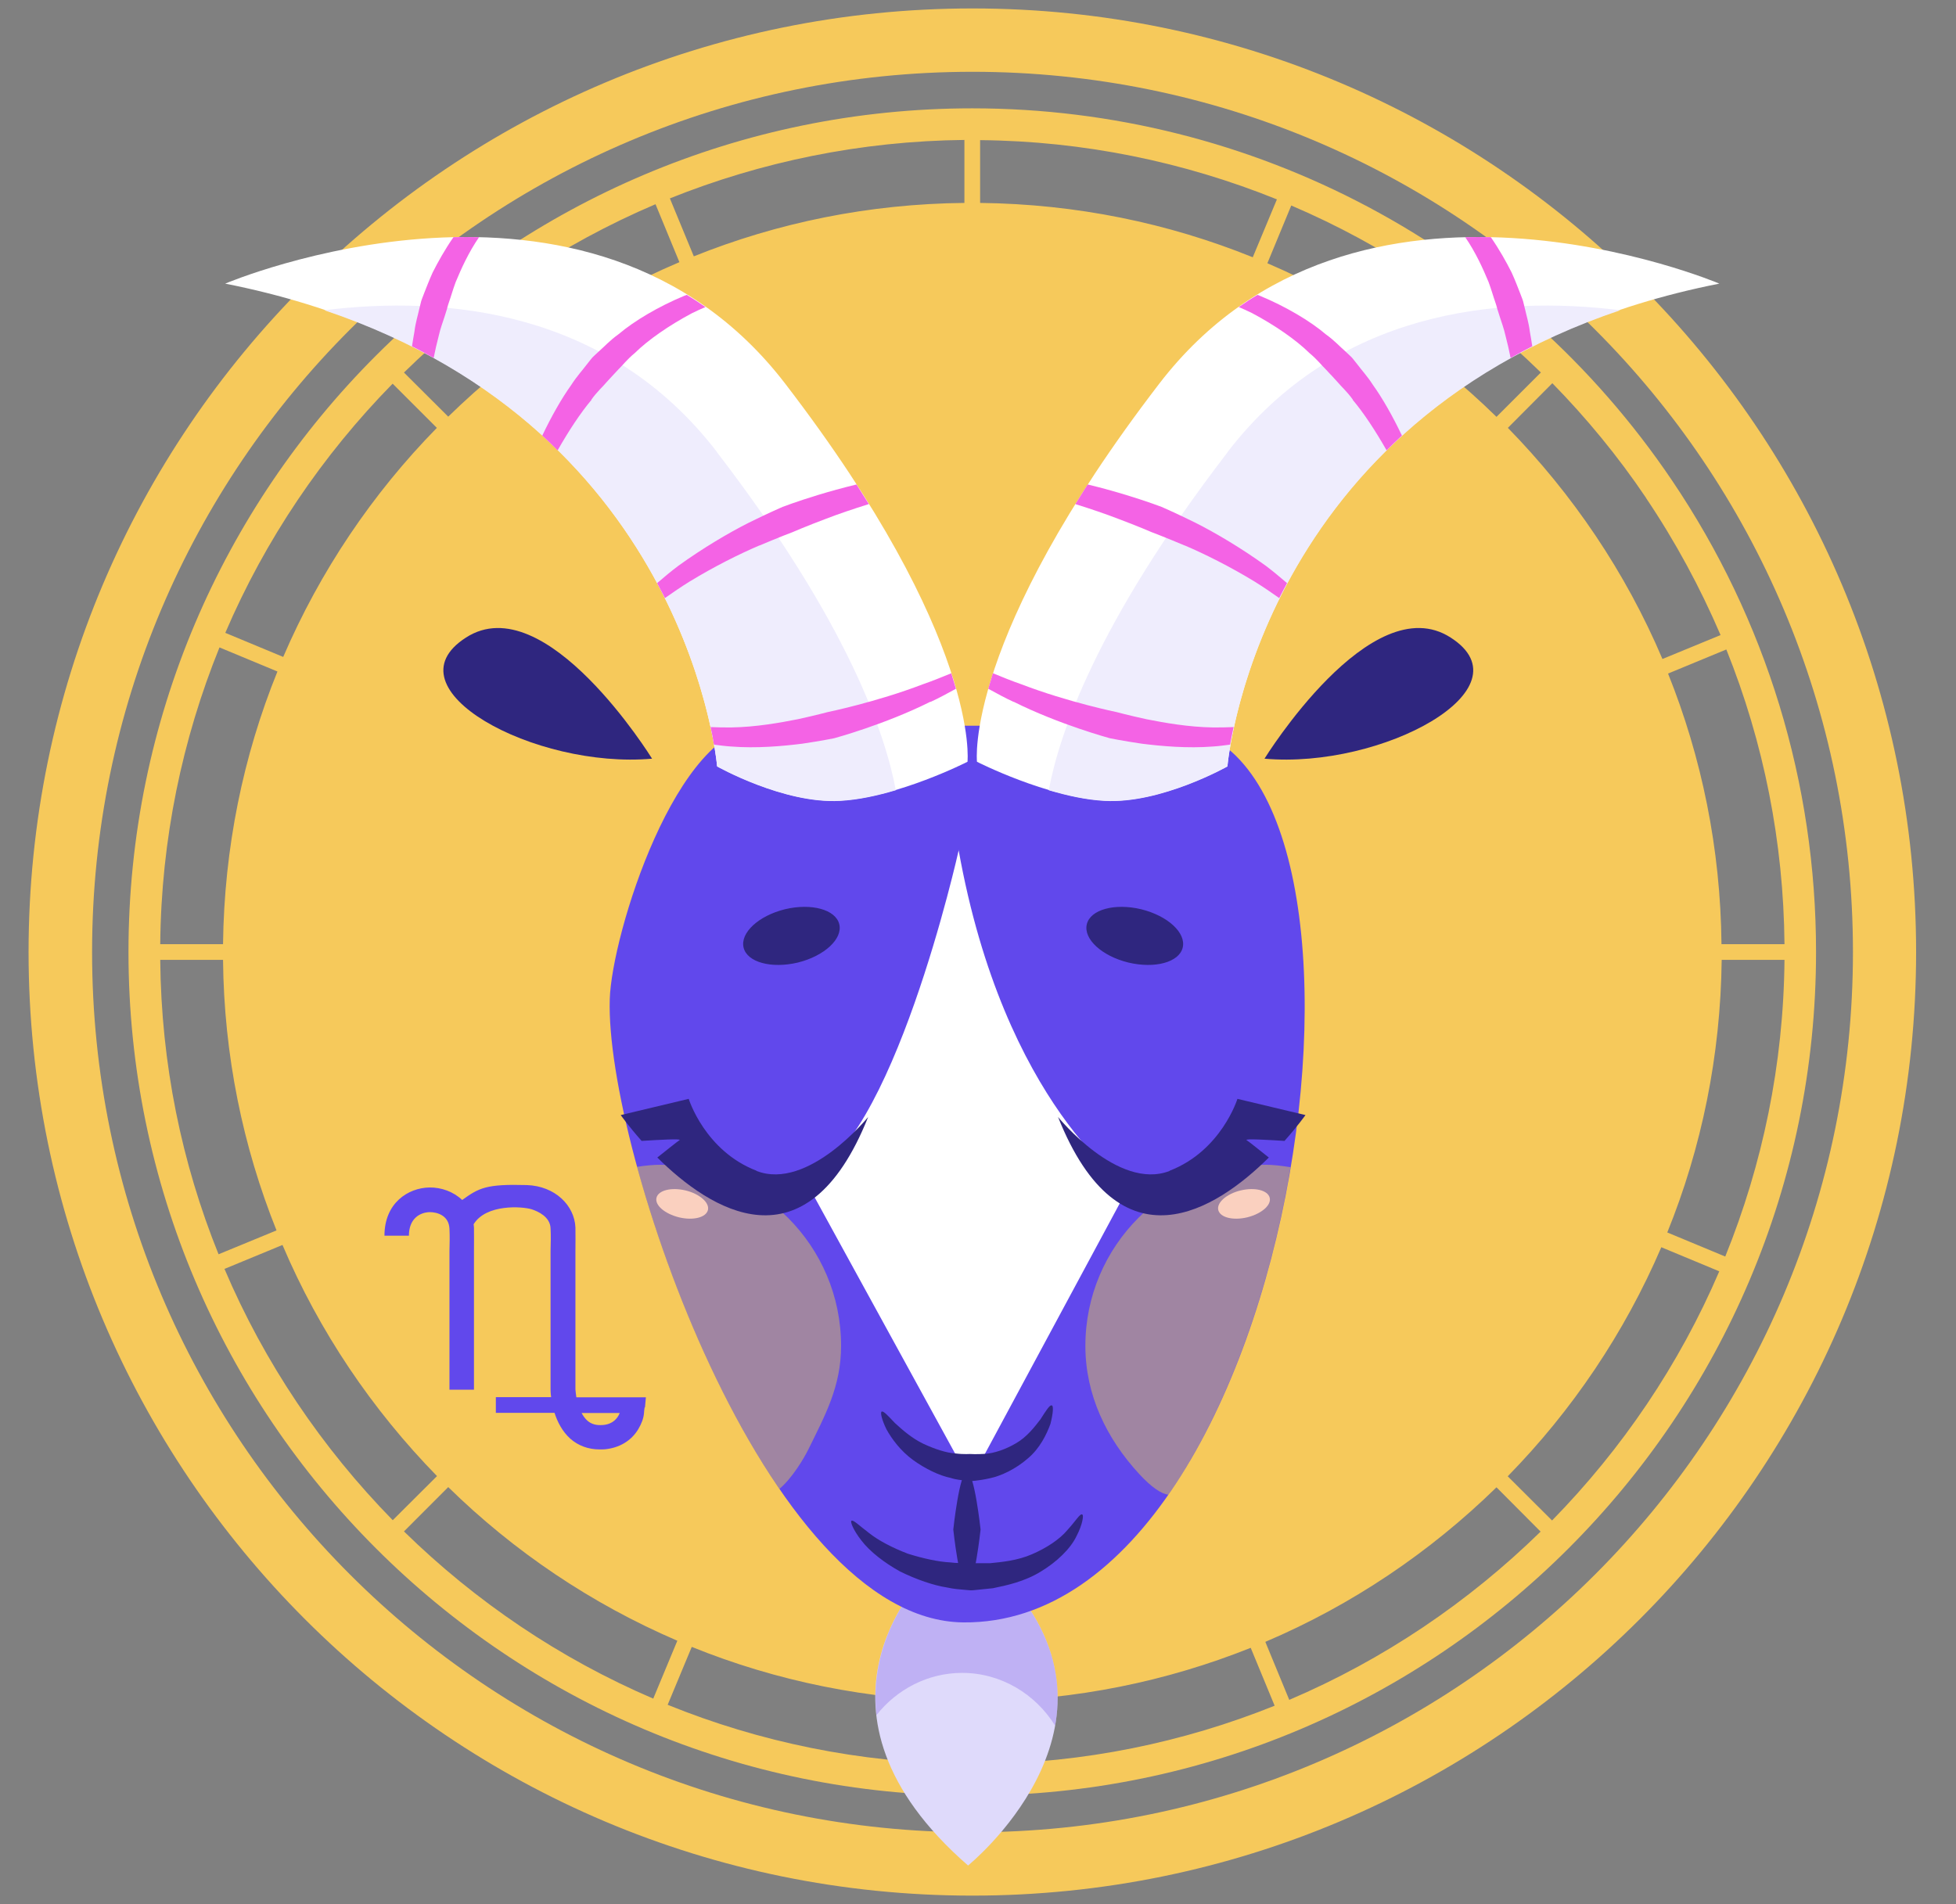 <svg width="38" height="37" viewBox="0 0 38 37" fill="none" xmlns="http://www.w3.org/2000/svg">
<rect x="0" y="0" width="38" height="37" fill="#808080" stroke="none"/>
<path d="M32.482 9.334C29.425 4.81 24.342 2.105 18.889 2.105C9.848 2.105 2.496 9.458 2.496 18.498C2.496 27.538 9.848 34.891 18.889 34.891C27.929 34.891 35.281 27.538 35.281 18.498C35.281 15.212 34.312 12.043 32.482 9.334ZM12.735 3.968L13.199 5.094C11.515 5.809 9.997 6.836 8.708 8.096L7.848 7.239C9.249 5.863 10.901 4.749 12.735 3.968ZM7.63 7.457L8.487 8.314C7.234 9.592 6.218 11.099 5.502 12.765L4.377 12.297C5.154 10.482 6.265 8.844 7.626 7.457H7.63ZM4.264 12.58L5.39 13.048C4.725 14.686 4.355 16.476 4.333 18.346H3.113C3.131 16.309 3.542 14.363 4.264 12.58ZM3.113 18.651H4.333C4.351 20.506 4.718 22.278 5.372 23.908L4.246 24.372C3.531 22.601 3.131 20.673 3.113 18.651ZM4.362 24.656L5.488 24.191C6.203 25.876 7.231 27.393 8.49 28.682L7.63 29.539C6.257 28.137 5.139 26.486 4.359 24.652L4.362 24.656ZM7.848 29.757L8.708 28.896C9.986 30.149 11.493 31.166 13.159 31.881L12.691 33.006C10.876 32.229 9.238 31.118 7.848 29.757ZM18.736 34.277C16.699 34.255 14.753 33.849 12.971 33.126L13.439 32.001C15.08 32.665 16.866 33.035 18.736 33.057V34.277ZM18.736 3.943C16.881 3.961 15.105 4.327 13.479 4.981L13.014 3.855C14.786 3.144 16.718 2.741 18.736 2.719V3.943ZM34.668 18.346H33.444C33.426 16.49 33.059 14.715 32.406 13.088L33.538 12.62C34.265 14.428 34.65 16.363 34.668 18.346ZM31.977 9.675C32.547 10.521 33.03 11.415 33.426 12.34L32.297 12.805C31.582 11.12 30.554 9.603 29.294 8.314L30.158 7.446C30.823 8.125 31.436 8.869 31.977 9.672V9.675ZM29.937 7.236L29.073 8.1C27.795 6.847 26.288 5.831 24.622 5.115L25.086 3.993C26.88 4.76 28.524 5.856 29.933 7.236H29.937ZM19.041 2.723C21.049 2.741 22.999 3.144 24.807 3.874L24.338 4.999C22.697 4.335 20.911 3.964 19.041 3.943V2.723ZM19.041 34.277V33.057C20.896 33.039 22.672 32.669 24.298 32.019L24.763 33.144C22.991 33.856 21.064 34.259 19.041 34.277ZM25.046 33.028L24.582 31.903C26.266 31.187 27.784 30.16 29.073 28.9L29.93 29.761C28.528 31.133 26.876 32.251 25.043 33.032L25.046 33.028ZM30.151 29.543L29.291 28.686C30.543 27.408 31.56 25.901 32.275 24.235L33.401 24.703C32.624 26.518 31.513 28.156 30.151 29.546V29.543ZM33.517 24.416L32.391 23.948C33.056 22.307 33.426 20.52 33.448 18.651H34.668C34.65 20.687 34.239 22.633 33.517 24.416Z" fill="#F6C95B"/>
<path d="M18.893 0.164C8.767 0.164 0.555 8.373 0.555 18.499C0.555 28.625 8.764 36.834 18.89 36.834C29.016 36.834 37.225 28.625 37.225 18.499C37.225 8.373 29.019 0.164 18.893 0.164ZM18.893 35.603C9.446 35.603 1.789 27.946 1.789 18.499C1.789 9.052 9.446 1.395 18.893 1.395C28.34 1.395 35.998 9.052 35.998 18.499C35.998 27.946 28.34 35.603 18.893 35.603Z" fill="#F6C95B"/>
<path d="M17.922 30.675C17.922 30.675 15.355 33.242 18.807 36.249C18.807 36.249 22.039 33.638 19.693 30.85L17.925 30.672L17.922 30.675Z" fill="#DFDAFB"/>
<g style="mix-blend-mode:multiply" opacity="0.5">
<path d="M18.691 32.506C19.449 32.506 20.121 32.92 20.499 33.533C20.644 32.724 20.488 31.798 19.693 30.854L17.924 30.676C17.924 30.676 16.85 31.75 17.028 33.326C17.42 32.829 18.023 32.506 18.691 32.506Z" fill="#A088ED"/>
</g>
<path d="M14.092 15.403C14.092 15.403 10.618 9.533 8.138 11.207C5.658 12.88 10.393 15.676 14.092 15.403Z" fill="#F6C95B"/>
<path d="M12.668 14.742C12.668 14.742 10.598 11.39 9.052 12.389C7.501 13.384 10.388 14.945 12.668 14.742Z" fill="#2F267F"/>
<path d="M23.141 15.403C23.141 15.403 26.615 9.533 29.095 11.207C31.575 12.88 26.84 15.676 23.141 15.403Z" fill="#F6C95B"/>
<path d="M24.566 14.742C24.566 14.742 26.636 11.39 28.183 12.389C29.733 13.384 26.846 14.945 24.566 14.742Z" fill="#2F267F"/>
<path d="M22.618 14.102H14.805C13.142 14.102 11.882 18.168 11.846 19.417C11.755 22.332 14.863 31.489 18.715 31.525C25.384 31.587 27.636 14.102 22.618 14.102Z" fill="#6148EC"/>
<path d="M18.627 16.512C18.627 16.512 17.331 22.35 15.617 22.884L18.849 28.78L21.927 23.061C21.927 23.061 19.509 21.468 18.623 16.515L18.627 16.512Z" fill="white"/>
<g style="mix-blend-mode:screen" opacity="0.4">
<path d="M12.818 22.633C12.698 22.633 12.542 22.647 12.375 22.673C12.938 24.728 13.911 27.142 15.142 28.932C15.396 28.714 15.614 28.344 15.701 28.17C16.035 27.491 16.34 26.939 16.34 26.151C16.34 24.209 14.764 22.633 12.822 22.633H12.818Z" fill="#FFE031"/>
</g>
<g style="mix-blend-mode:screen">
<path d="M13.753 23.513C13.716 23.658 13.466 23.72 13.19 23.654C12.914 23.585 12.718 23.418 12.754 23.273C12.791 23.128 13.041 23.066 13.317 23.131C13.593 23.197 13.789 23.371 13.753 23.513Z" fill="#FAD0BF"/>
</g>
<path d="M14.698 22.749C13.692 22.361 13.38 21.352 13.38 21.352L12.059 21.667C12.059 21.667 12.211 21.882 12.465 22.169C12.774 22.15 13.249 22.121 13.202 22.154C13.155 22.183 12.923 22.372 12.77 22.492C13.787 23.501 15.66 24.728 16.866 21.704C16.866 21.704 15.704 23.142 14.698 22.753V22.749Z" fill="#2F267F"/>
<path d="M16.305 17.959C16.374 18.245 16.014 18.576 15.502 18.703C14.987 18.826 14.515 18.699 14.446 18.413C14.377 18.126 14.736 17.795 15.248 17.668C15.76 17.545 16.236 17.672 16.305 17.959Z" fill="#2F267F"/>
<g style="mix-blend-mode:screen" opacity="0.4">
<path d="M24.604 22.633C22.662 22.633 21.086 24.209 21.086 26.151C21.086 27.106 21.496 27.952 22.135 28.645C22.371 28.899 22.553 29.023 22.698 29.045C22.843 28.838 22.981 28.62 23.116 28.391C23.116 28.391 23.116 28.391 23.116 28.387C23.25 28.162 23.377 27.926 23.497 27.687C24.245 26.198 24.778 24.437 25.072 22.68C24.891 22.651 24.727 22.633 24.604 22.633Z" fill="#FFE031"/>
</g>
<g style="mix-blend-mode:screen">
<path d="M23.668 23.513C23.705 23.658 23.955 23.72 24.231 23.654C24.507 23.585 24.703 23.418 24.667 23.273C24.631 23.128 24.38 23.066 24.104 23.131C23.828 23.197 23.632 23.371 23.668 23.513Z" fill="#FAD0BF"/>
</g>
<path d="M22.722 22.749C23.728 22.361 24.04 21.352 24.04 21.352L25.362 21.667C25.362 21.667 25.209 21.882 24.955 22.169C24.646 22.15 24.171 22.121 24.218 22.154C24.265 22.183 24.498 22.372 24.65 22.492C23.634 23.501 21.76 24.728 20.555 21.704C20.555 21.704 21.716 23.142 22.722 22.753V22.749Z" fill="#2F267F"/>
<path d="M21.114 17.959C21.045 18.245 21.404 18.576 21.92 18.703C22.436 18.826 22.907 18.699 22.977 18.413C23.046 18.126 22.686 17.795 22.171 17.668C21.659 17.545 21.183 17.672 21.114 17.959Z" fill="#2F267F"/>
<path d="M20.436 27.309C20.468 27.32 20.461 27.458 20.407 27.669C20.334 27.868 20.203 28.144 19.967 28.34C19.738 28.54 19.455 28.678 19.227 28.725C19.001 28.776 18.845 28.78 18.845 28.78C18.845 28.78 18.809 28.776 18.74 28.769C18.675 28.758 18.577 28.754 18.471 28.718C18.25 28.674 17.974 28.54 17.738 28.369C17.498 28.195 17.324 27.959 17.222 27.774C17.128 27.582 17.099 27.444 17.128 27.429C17.164 27.411 17.255 27.513 17.386 27.651C17.527 27.781 17.716 27.948 17.938 28.054C18.155 28.155 18.384 28.232 18.562 28.242C18.736 28.264 18.852 28.25 18.849 28.253C18.849 28.253 18.965 28.261 19.136 28.25C19.31 28.239 19.532 28.166 19.735 28.046C19.945 27.927 20.098 27.73 20.214 27.578C20.316 27.418 20.392 27.298 20.428 27.309H20.436Z" fill="#2F267F"/>
<path d="M21.028 29.431C21.054 29.438 21.036 29.616 20.912 29.852C20.796 30.095 20.527 30.353 20.219 30.538C19.907 30.731 19.554 30.807 19.289 30.861C19.155 30.876 19.046 30.887 18.966 30.894C18.886 30.905 18.843 30.901 18.843 30.901C18.843 30.901 18.799 30.898 18.719 30.89C18.643 30.883 18.53 30.876 18.4 30.847C18.138 30.807 17.801 30.691 17.485 30.535C17.176 30.364 16.897 30.146 16.737 29.936C16.574 29.729 16.515 29.565 16.541 29.551C16.577 29.525 16.693 29.645 16.882 29.787C17.067 29.936 17.351 30.081 17.637 30.19C17.935 30.284 18.236 30.349 18.469 30.36C18.581 30.375 18.679 30.371 18.745 30.371C18.81 30.371 18.85 30.371 18.85 30.371C18.85 30.371 18.886 30.379 18.955 30.375H19.231C19.456 30.353 19.769 30.324 20.048 30.201C20.328 30.081 20.589 29.91 20.738 29.729C20.898 29.554 20.981 29.409 21.021 29.427L21.028 29.431Z" fill="#2F267F"/>
<path d="M18.785 30.845C18.639 30.845 18.52 29.72 18.52 29.72C18.52 29.72 18.639 28.602 18.785 28.602C18.93 28.602 19.05 29.72 19.05 29.72C19.05 29.72 18.93 30.845 18.785 30.845Z" fill="#2F267F"/>
<path d="M13.931 14.889C13.931 14.889 13.31 7.279 4.375 5.511C4.375 5.511 11.455 2.501 15.256 7.457C19.061 12.413 18.796 14.802 18.796 14.802C18.796 14.802 17.438 15.495 16.316 15.557C15.223 15.619 13.931 14.889 13.931 14.889Z" fill="white"/>
<g style="mix-blend-mode:multiply">
<path d="M13.932 8.787C11.809 6.021 8.664 5.737 6.301 6.028C13.402 8.42 13.932 14.894 13.932 14.894C13.932 14.894 15.225 15.624 16.318 15.562C16.674 15.544 17.051 15.46 17.403 15.355C17.207 14.291 16.488 12.12 13.932 8.791V8.787Z" fill="#EFEDFD"/>
</g>
<path d="M8.425 6.954C8.454 6.805 8.487 6.667 8.519 6.543C8.556 6.376 8.607 6.249 8.636 6.155C8.665 6.06 8.683 6.006 8.683 6.006C8.683 6.006 8.694 5.952 8.726 5.861C8.759 5.77 8.795 5.636 8.853 5.48C8.959 5.225 9.104 4.902 9.307 4.608C9.14 4.605 8.973 4.605 8.81 4.608C8.643 4.848 8.509 5.091 8.407 5.291C8.331 5.458 8.28 5.599 8.24 5.697C8.2 5.795 8.182 5.854 8.182 5.854C8.182 5.854 8.167 5.912 8.142 6.017C8.12 6.122 8.073 6.267 8.051 6.445C8.037 6.532 8.018 6.627 8.004 6.729C8.149 6.801 8.291 6.881 8.429 6.957L8.425 6.954Z" fill="#F463E5"/>
<path d="M18.074 13.641C18.249 13.561 18.412 13.47 18.572 13.383C18.543 13.289 18.514 13.187 18.481 13.082C18.303 13.155 18.118 13.231 17.929 13.296C17.018 13.645 16.078 13.837 16.078 13.837C16.078 13.837 15.849 13.899 15.5 13.975C15.152 14.044 14.68 14.128 14.208 14.135C14.073 14.135 13.939 14.135 13.805 14.128C13.834 14.258 13.855 14.371 13.87 14.469C13.979 14.483 14.088 14.498 14.197 14.505C14.701 14.545 15.206 14.498 15.584 14.451C15.958 14.396 16.205 14.345 16.205 14.345C16.205 14.345 17.185 14.081 18.078 13.634L18.074 13.641Z" fill="#F463E5"/>
<path d="M14.752 10.601C15.136 10.438 15.398 10.34 15.398 10.34C15.398 10.34 15.656 10.227 16.051 10.079C16.287 9.988 16.574 9.89 16.879 9.795C16.803 9.672 16.723 9.545 16.64 9.414C16.367 9.479 16.11 9.552 15.895 9.617C15.478 9.744 15.202 9.85 15.202 9.85C15.202 9.85 14.933 9.966 14.545 10.158C14.156 10.354 13.652 10.652 13.18 10.993C13.034 11.102 12.896 11.219 12.766 11.331C12.816 11.429 12.871 11.527 12.918 11.621C13.071 11.513 13.23 11.404 13.394 11.302C13.869 11.012 14.37 10.761 14.755 10.598L14.752 10.601Z" fill="#F463E5"/>
<path d="M11.49 7.764C11.599 7.611 11.715 7.51 11.784 7.426C11.857 7.346 11.897 7.303 11.897 7.303C11.897 7.303 11.94 7.259 12.013 7.179C12.089 7.106 12.187 6.979 12.329 6.863C12.594 6.602 13.004 6.319 13.443 6.086C13.53 6.043 13.618 6.003 13.705 5.966C13.585 5.883 13.465 5.803 13.342 5.73C13.323 5.738 13.309 5.741 13.291 5.749C12.793 5.956 12.322 6.235 12.013 6.497C11.846 6.616 11.733 6.743 11.643 6.82C11.555 6.9 11.508 6.947 11.508 6.947C11.508 6.947 11.465 6.998 11.392 7.092C11.323 7.186 11.207 7.31 11.098 7.48C10.913 7.738 10.713 8.09 10.535 8.464C10.64 8.559 10.735 8.653 10.833 8.751C11.047 8.374 11.279 8.021 11.49 7.771V7.764Z" fill="#F463E5"/>
<path d="M23.846 14.889C23.846 14.889 24.466 7.279 33.402 5.511C33.402 5.511 26.322 2.501 22.52 7.457C18.715 12.413 18.98 14.802 18.98 14.802C18.98 14.802 20.338 15.495 21.46 15.557C22.553 15.619 23.846 14.889 23.846 14.889Z" fill="white"/>
<g style="mix-blend-mode:multiply">
<path d="M23.846 8.787C25.97 6.021 29.114 5.737 31.478 6.028C24.376 8.42 23.846 14.894 23.846 14.894C23.846 14.894 22.553 15.624 21.461 15.562C21.105 15.544 20.727 15.46 20.375 15.355C20.571 14.291 21.29 12.12 23.846 8.791V8.787Z" fill="#EFEDFD"/>
</g>
<path d="M29.347 6.954C29.318 6.805 29.285 6.667 29.253 6.543C29.216 6.376 29.166 6.249 29.137 6.155C29.108 6.06 29.089 6.006 29.089 6.006C29.089 6.006 29.078 5.952 29.046 5.861C29.013 5.77 28.977 5.636 28.919 5.48C28.813 5.225 28.668 4.902 28.465 4.608C28.632 4.605 28.799 4.605 28.962 4.608C29.129 4.848 29.264 5.091 29.365 5.291C29.442 5.458 29.492 5.599 29.532 5.697C29.572 5.795 29.59 5.854 29.59 5.854C29.59 5.854 29.605 5.912 29.63 6.017C29.652 6.122 29.699 6.267 29.721 6.445C29.736 6.532 29.754 6.627 29.768 6.729C29.623 6.801 29.481 6.881 29.343 6.957L29.347 6.954Z" fill="#F463E5"/>
<path d="M19.697 13.641C19.522 13.561 19.359 13.47 19.199 13.383C19.228 13.289 19.257 13.187 19.29 13.082C19.468 13.155 19.653 13.231 19.842 13.296C20.753 13.645 21.694 13.837 21.694 13.837C21.694 13.837 21.922 13.899 22.271 13.975C22.619 14.044 23.091 14.128 23.563 14.135C23.698 14.135 23.832 14.135 23.966 14.128C23.937 14.258 23.916 14.371 23.897 14.469C23.788 14.483 23.68 14.498 23.571 14.505C23.066 14.545 22.561 14.498 22.184 14.451C21.81 14.396 21.563 14.345 21.563 14.345C21.563 14.345 20.582 14.081 19.689 13.634L19.697 13.641Z" fill="#F463E5"/>
<path d="M23.018 10.601C22.633 10.438 22.372 10.34 22.372 10.34C22.372 10.34 22.114 10.227 21.718 10.079C21.482 9.988 21.196 9.89 20.891 9.795C20.967 9.672 21.047 9.545 21.13 9.414C21.403 9.479 21.66 9.552 21.875 9.617C22.292 9.744 22.568 9.85 22.568 9.85C22.568 9.85 22.837 9.966 23.225 10.158C23.614 10.354 24.118 10.652 24.59 10.993C24.735 11.102 24.873 11.219 25.004 11.331C24.953 11.429 24.899 11.527 24.852 11.621C24.699 11.513 24.54 11.404 24.376 11.302C23.901 11.012 23.399 10.761 23.015 10.598L23.018 10.601Z" fill="#F463E5"/>
<path d="M26.281 7.764C26.172 7.611 26.056 7.51 25.987 7.426C25.914 7.346 25.875 7.303 25.875 7.303C25.875 7.303 25.831 7.259 25.758 7.179C25.682 7.106 25.584 6.979 25.442 6.863C25.177 6.602 24.767 6.319 24.328 6.086C24.241 6.043 24.154 6.003 24.066 5.966C24.186 5.883 24.306 5.803 24.43 5.73C24.448 5.738 24.462 5.741 24.48 5.749C24.978 5.956 25.45 6.235 25.758 6.497C25.925 6.616 26.038 6.743 26.129 6.82C26.216 6.9 26.263 6.947 26.263 6.947C26.263 6.947 26.306 6.998 26.379 7.092C26.448 7.186 26.564 7.31 26.673 7.48C26.858 7.738 27.058 8.09 27.236 8.464C27.131 8.559 27.036 8.653 26.938 8.751C26.724 8.374 26.492 8.021 26.281 7.771V7.764Z" fill="#F463E5"/>
<path d="M12.53 27.348C12.537 27.26 12.548 27.151 12.548 27.151H11.197C11.187 27.086 11.183 27.032 11.179 26.999V24.534C11.179 24.461 11.179 24.385 11.179 24.312C11.179 24.16 11.183 24.007 11.179 23.851C11.161 23.426 10.787 23.045 10.232 23.027C9.447 23.005 9.306 23.081 8.979 23.317C8.808 23.154 8.572 23.071 8.344 23.074C7.923 23.081 7.469 23.379 7.469 24.011H7.944C7.944 23.68 8.155 23.557 8.351 23.553C8.489 23.553 8.721 23.615 8.732 23.877C8.739 24.018 8.736 24.16 8.732 24.309C8.732 24.385 8.732 24.461 8.732 24.537V27.003H9.208V24.537C9.208 24.465 9.208 24.389 9.208 24.316C9.208 24.163 9.211 24.011 9.208 23.855C9.208 23.833 9.204 23.811 9.201 23.789C9.444 23.39 10.152 23.441 10.333 23.499C10.453 23.539 10.689 23.644 10.696 23.869C10.704 24.011 10.7 24.152 10.696 24.301C10.696 24.378 10.696 24.454 10.696 24.53V26.999C10.696 26.999 10.696 27.072 10.707 27.148H9.633V27.453H10.773C10.827 27.623 10.921 27.812 11.078 27.954C11.234 28.092 11.43 28.164 11.651 28.164C11.684 28.164 11.717 28.164 11.753 28.161C12.025 28.135 12.265 28.001 12.403 27.765C12.461 27.667 12.505 27.558 12.512 27.449C12.512 27.442 12.515 27.398 12.523 27.348H12.53ZM11.717 27.689C11.586 27.7 11.488 27.674 11.408 27.602C11.364 27.562 11.328 27.511 11.299 27.456H12.04C11.996 27.565 11.905 27.671 11.72 27.689H11.717Z" fill="#6148EC"/>
</svg>

